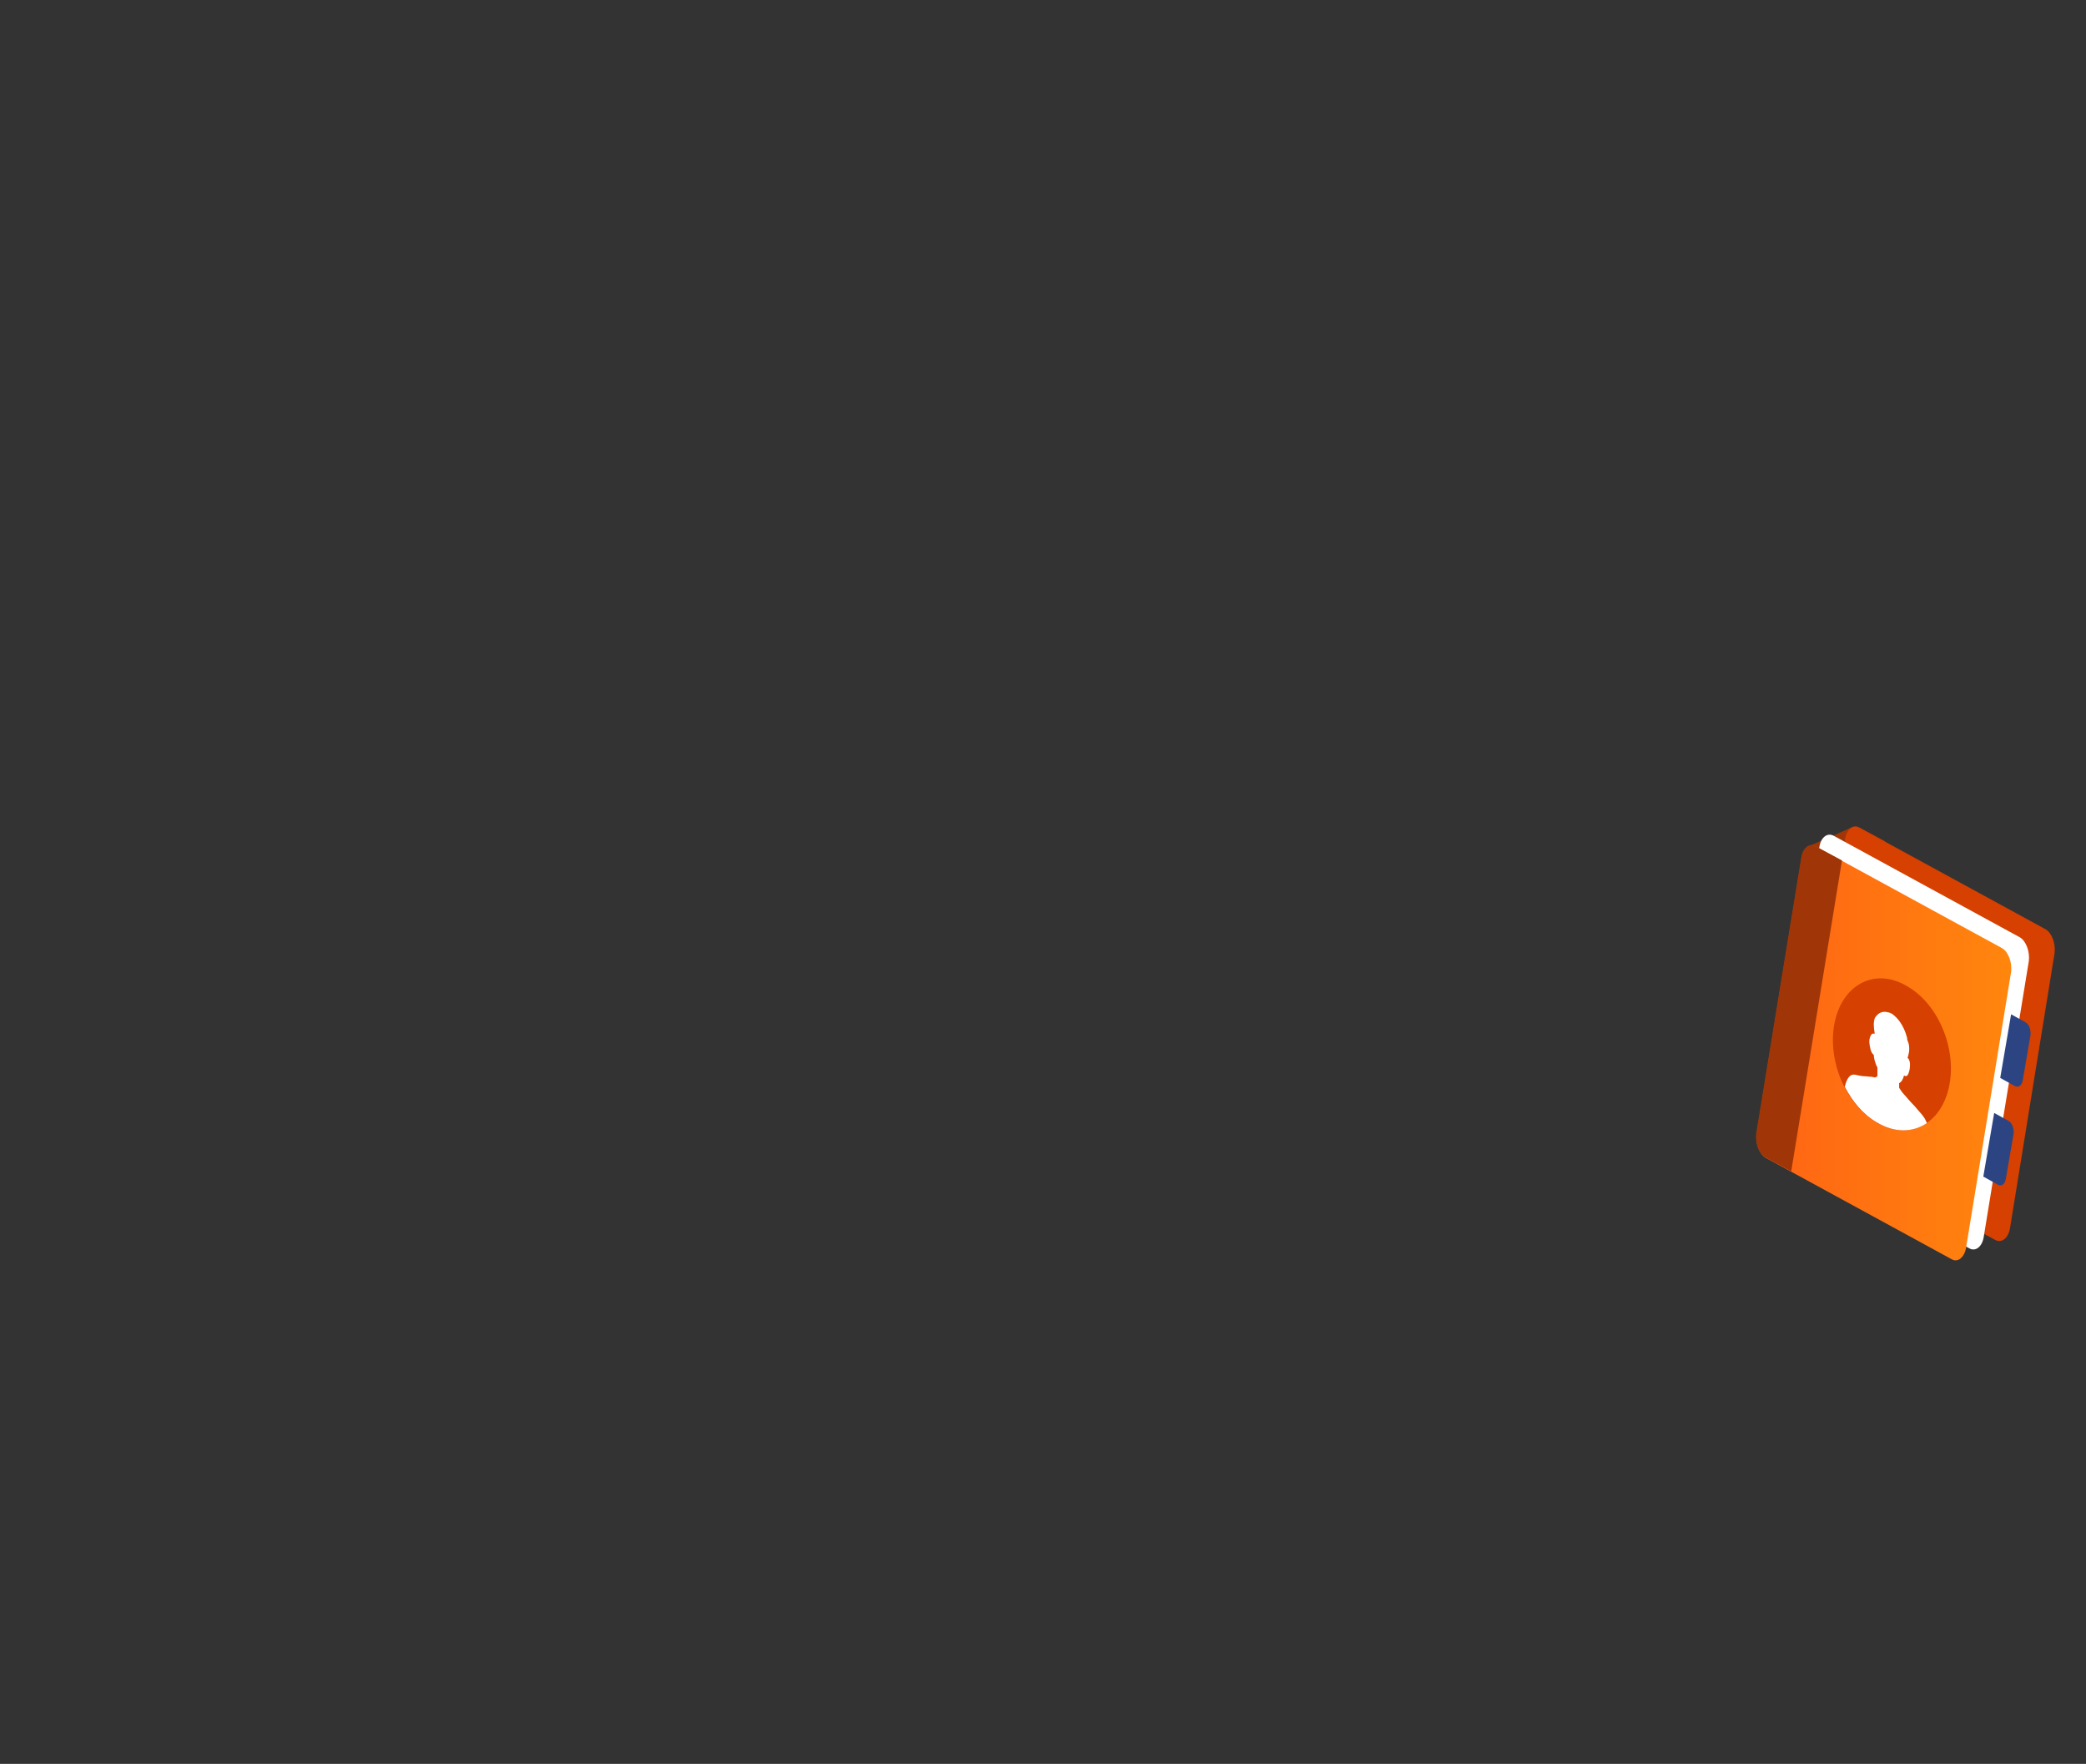 <svg width="518" height="438" viewBox="0 0 518 438" fill="none" xmlns="http://www.w3.org/2000/svg">
    <rect x="0" y="0" width="518" height="438" fill="#333333" stroke="none"/>
    <g>
        <path
            id="Vector_162"
            d="M457.2 213.859L451.6 214.859C450.1 213.959 448.7 212.559 449 210.159C449 210.159 458.9 205.959 459.7 205.459C460.3 205.159 461 205.059 461.7 205.459L468.2 208.959L457.2 213.859Z"
            fill="#A03607"
        />
        <path
            id="Vector_163"
            d="M495.4 307.86L449.2 282.76C447.7 281.86 446.7 279.26 447 276.86L458.2 208.26C458.6 205.86 460.2 204.66 461.8 205.56L508 230.76C509.5 231.66 510.5 234.26 510.2 236.66L499.1 305.16C498.6 307.56 497 308.76 495.4 307.86Z"
            fill="#D64000"
        />
        <path
            id="Vector_164"
            d="M489 309.96L442.8 284.76C441.3 283.86 440.3 281.26 440.6 278.86L451.8 210.26C452.2 207.86 453.8 206.66 455.4 207.56L501.6 232.76C503.1 233.66 504.1 236.26 503.8 238.66L492.6 307.16C492.2 309.66 490.5 310.86 489 309.96Z"
            fill="white"
        />
        <path
            id="Vector_165"
            d="M484.6 312.659L438.4 287.459C436.9 286.559 435.9 283.959 436.2 281.559L447.4 212.959C447.8 210.559 449.4 209.359 451 210.259L497.2 235.459C498.7 236.359 499.7 238.959 499.4 241.359L488.2 309.959C487.7 312.359 486.1 313.559 484.6 312.659Z"
            fill="url(#paint000_linear)"
        />
        <path
            id="Vector_166"
            d="M444.8 290.859L438.3 287.359C436.8 286.459 435.8 283.859 436.1 281.459L447.3 212.859C447.7 210.459 449.3 209.259 450.9 210.159L457.4 213.659L444.8 290.859Z"
            fill="#A03607"
        />
        <path
            id="Vector_167"
            d="M499.4 251.859L503 253.859C503.9 254.359 504.4 255.859 504.2 257.159L502.3 268.159C502.1 269.559 501.2 270.159 500.3 269.659L496.7 267.659L499.4 251.859Z"
            fill="#2C4482"
        />
        <path
            id="Vector_168"
            d="M495.2 276.359L498.8 278.359C499.7 278.859 500.2 280.359 500 281.659L498.1 292.659C497.9 294.059 497 294.659 496.1 294.159L492.5 292.159L495.2 276.359Z"
            fill="#2C4482"
        />
        <path
            id="Vector_169"
            d="M483.9 270.259C481.7 279.559 473.6 283.359 465.9 278.659C458.1 274.059 453.5 262.759 455.7 253.359C457.9 244.059 466 240.259 473.7 244.959C481.6 249.559 486.1 260.959 483.9 270.259Z"
            fill="#D64000"
        />
        <path
            id="Vector_170"
            d="M477.9 277.659C477.4 276.859 476.8 276.259 476.3 275.659C475.8 275.059 475.1 274.259 474.4 273.559C474.2 273.259 473.9 273.059 473.7 272.759L472.3 271.159C472.1 270.859 471.9 270.559 471.7 270.259C471.7 270.259 471.6 270.159 471.6 270.059C471.6 269.959 471.6 269.859 471.6 269.759C471.6 269.059 471.6 269.659 471.6 268.959C472.2 268.659 472.6 267.959 472.8 267.059C473.7 267.659 474 266.459 474.2 265.559C474.3 264.959 474.5 263.359 473.7 262.659C473.7 262.559 473.7 262.459 473.8 262.359C473.9 261.859 474.1 261.259 474.1 260.659C474.1 260.059 474.1 259.359 473.8 258.659C473.7 258.459 473.7 258.359 473.6 258.159C473.6 257.959 473.6 257.659 473.5 257.459C473 255.559 472 253.759 470.9 252.659C469.8 251.559 469.4 251.459 468.3 251.259C467 251.159 466.3 251.759 465.7 252.559C465.4 252.959 465.3 253.859 465.3 254.459C465.3 255.059 465.4 255.759 465.5 256.459C465.5 256.559 465.5 256.659 465.5 256.759C464.6 256.159 464.1 258.059 464.2 258.859C464.3 259.859 464.5 261.359 465.3 261.959C465.3 262.359 465.4 262.859 465.5 263.259C465.7 263.959 465.9 264.559 466.2 265.059C466.2 265.759 466.2 266.459 466.2 267.059C466.2 267.159 466.2 267.259 466.2 267.259L466 267.359C465.9 267.459 465.7 267.459 465.6 267.559L465.2 267.459H465.1C464.9 267.359 464.6 267.359 464.3 267.359C464 267.359 463.7 267.259 463.3 267.259C462.7 267.259 462.1 267.159 461.6 267.059C461.1 266.959 460.5 266.759 460 266.859C459.3 267.059 458.6 267.759 458.1 269.859C460 273.559 462.7 276.759 466 278.659C470.4 281.359 475 281.259 478.5 278.859C478.3 278.459 478.1 277.959 477.9 277.659Z"
            fill="white"
        />
    </g>
    <defs>
        <linearGradient id="paint000_linear" x1="436.151" y1="261.426" x2="499.457" y2="261.426" gradientUnits="userSpaceOnUse">
            <stop offset="0.011" stop-color="#FF6314" />
            <stop offset="1" stop-color="#FF860D" />
        </linearGradient>
        <linearGradient id="paint111_linear" x1="379.192" y1="53.566" x2="433.47" y2="53.566" gradientUnits="userSpaceOnUse">
            <stop offset="1.1e-07" stop-color="#7E98DE" />
            <stop offset="0.184" stop-color="#7893DA" />
            <stop offset="0.429" stop-color="#6783D0" />
            <stop offset="0.708" stop-color="#4C6ABF" />
            <stop offset="1" stop-color="#2749A8" />
        </linearGradient>
        <linearGradient id="paint222_linear" x1="403.457" y1="53.615" x2="407.519" y2="53.615" gradientUnits="userSpaceOnUse">
            <stop offset="0.011" stop-color="#FF6314" />
            <stop offset="1" stop-color="#FF860D" />
        </linearGradient>
        <linearGradient id="paint333_linear" x1="368.328" y1="52.009" x2="449.398" y2="52.009" gradientUnits="userSpaceOnUse">
            <stop offset="0.011" stop-color="#FF6314" />
            <stop offset="1" stop-color="#FF860D" />
        </linearGradient>
    </defs>
</svg>
